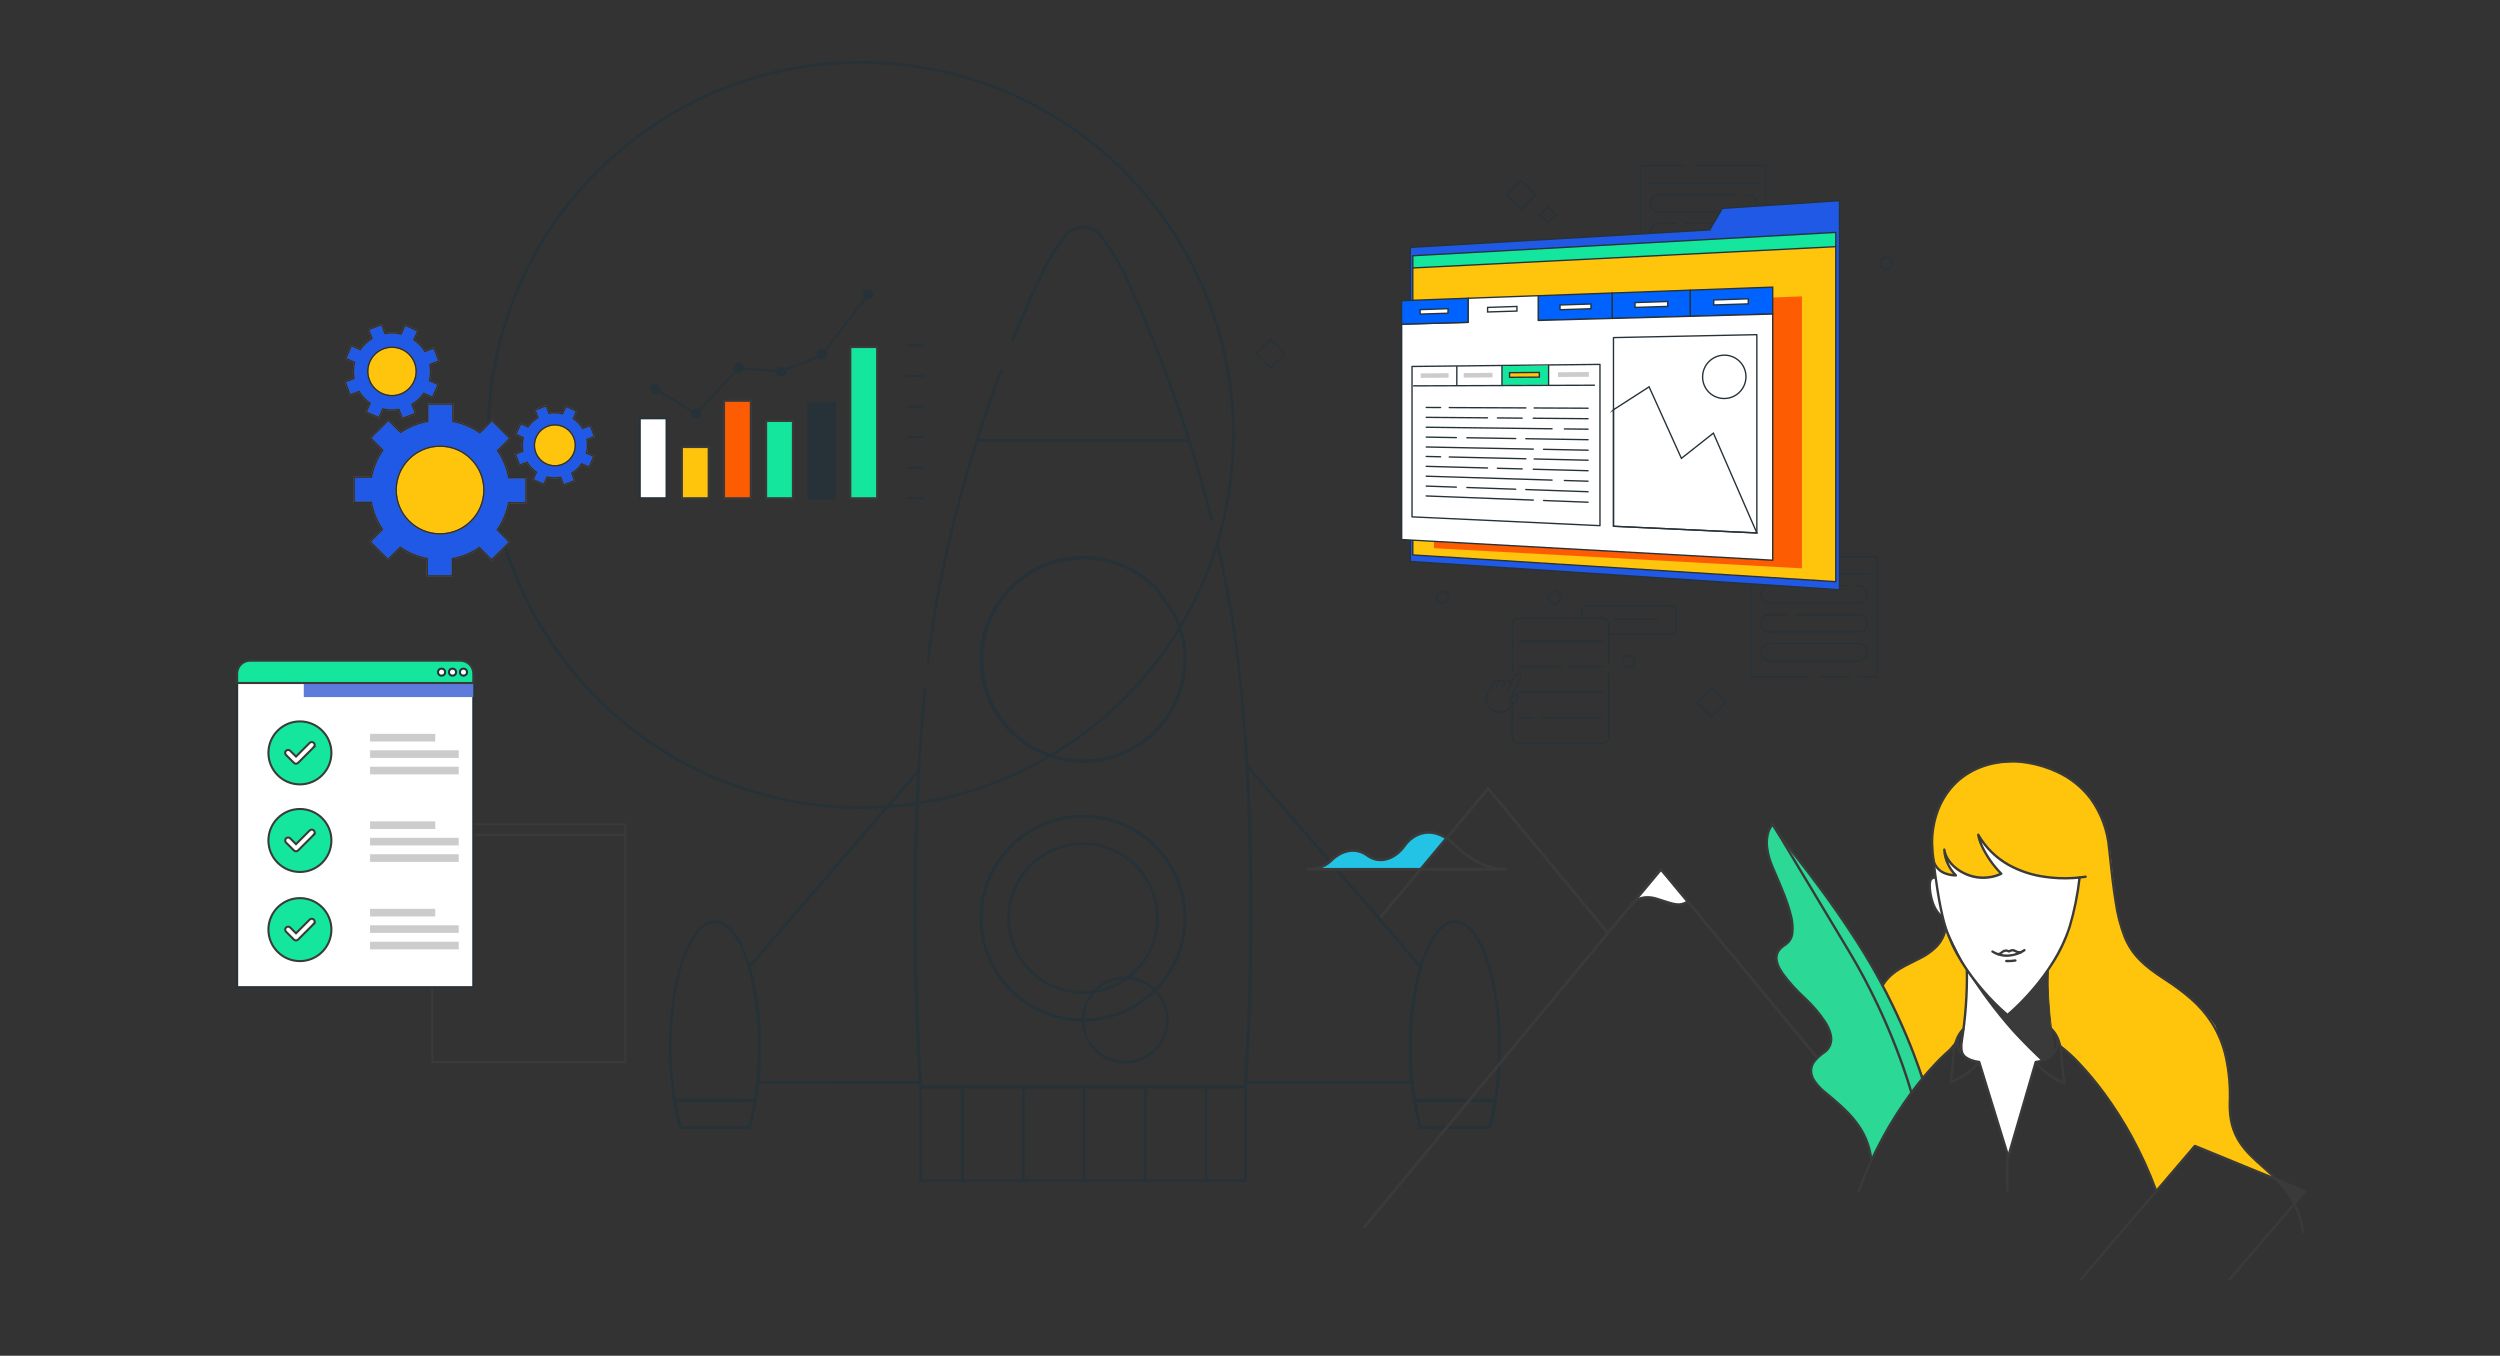 <?xml version="1.0" encoding="UTF-8"?>
<svg id="Calque_1" data-name="Calque 1" xmlns="http://www.w3.org/2000/svg" xmlns:xlink="http://www.w3.org/1999/xlink" viewBox="0 0 903.44 489.93">
  <rect x="0" y="0" width="903.44" height="489.93" fill="#333333" stroke="none"/>
  <defs>
    <style>
      .cls-1, .cls-2, .cls-3, .cls-4, .cls-5, .cls-6, .cls-7, .cls-8, .cls-9, .cls-10, .cls-11, .cls-12 {
        fill: none;
      }

      .cls-13, .cls-14, .cls-15, .cls-16, .cls-4, .cls-5, .cls-6, .cls-7, .cls-8, .cls-10, .cls-17 {
        stroke: #263238;
      }

      .cls-13, .cls-14, .cls-2, .cls-16, .cls-5, .cls-6, .cls-7, .cls-8, .cls-9, .cls-10, .cls-12 {
        stroke-linejoin: round;
      }

      .cls-13, .cls-14, .cls-2, .cls-16, .cls-5, .cls-6, .cls-7, .cls-8, .cls-10, .cls-11, .cls-12 {
        stroke-linecap: round;
      }

      .cls-13, .cls-14, .cls-18, .cls-19 {
        fill: #fff;
      }

      .cls-13, .cls-2, .cls-16, .cls-8, .cls-20, .cls-21, .cls-22 {
        stroke-width: .75px;
      }

      .cls-23, .cls-20, .cls-17 {
        fill: #15e69d;
      }

      .cls-14, .cls-15, .cls-24, .cls-18, .cls-3, .cls-4, .cls-6, .cls-25, .cls-26, .cls-17, .cls-27 {
        stroke-width: .5px;
      }

      .cls-15 {
        fill: #0062ff;
      }

      .cls-15, .cls-3, .cls-4, .cls-21, .cls-17, .cls-22 {
        stroke-miterlimit: 10;
      }

      .cls-2, .cls-9, .cls-20, .cls-21, .cls-11, .cls-22, .cls-12 {
        stroke: #3a3a3a;
      }

      .cls-16, .cls-28 {
        fill: #263238;
      }

      .cls-24, .cls-29, .cls-25, .cls-21 {
        fill: #ffc50d;
      }

      .cls-24, .cls-18, .cls-26 {
        stroke: #253238;
      }

      .cls-3 {
        stroke: #303031;
      }

      .cls-30 {
        fill: #5d7bdb;
      }

      .cls-31 {
        fill: #ccc;
      }

      .cls-32 {
        fill: #3a3a3a;
      }

      .cls-33 {
        fill: #2bd896;
      }

      .cls-5 {
        stroke-width: 1px;
      }

      .cls-34 {
        clip-path: url(#clippath-1);
      }

      .cls-7 {
        stroke-width: .5px;
      }

      .cls-25, .cls-27 {
        stroke: #707070;
      }

      .cls-35, .cls-22 {
        fill: #fe5c02;
      }

      .cls-26, .cls-27 {
        fill: #2059e5;
      }

      .cls-36 {
        fill: #22c3e5;
      }

      .cls-37 {
        clip-path: url(#clippath);
      }
    </style>
    <clipPath id="clippath">
      <rect class="cls-1" x="124.58" y="117.15" width="90.34" height="91.09"/>
    </clipPath>
    <clipPath id="clippath-1">
      <polygon class="cls-1" points="510.55 200.54 663.41 210.19 663.41 83.98 510.55 92.41 510.55 200.54"/>
    </clipPath>
  </defs>
  <g id="freepik--Rocket--inject-2">
    <path id="Tracé_114476" data-name="Tracé 114476" class="cls-10" d="M273.85,391.13c.43-4.18.65-8.39.64-12.59.12-9.84-1.15-19.64-3.75-29.13l61.26-71c-1.95,37.56-1.75,75.21.6,112.75l-58.74-.02Z"/>
    <path id="Tracé_114477" data-name="Tracé 114477" class="cls-10" d="M509.65,378.54c0,4.21.21,8.41.64,12.59h-60.14c2.39-38.12,2.55-76.35.49-114.49l62.73,72.76c-2.59,9.49-3.84,19.3-3.72,29.14Z"/>
    <path id="Tracé_114478" data-name="Tracé 114478" class="cls-10" d="M541.92,378.54c.02,6.39-.48,12.76-1.49,19.07h-29.27c-.35-2.08-.63-4.23-.85-6.48-.43-4.18-.65-8.39-.64-12.59-.12-9.84,1.15-19.65,3.75-29.14,2.96-9.93,7.41-16.32,12.38-16.32,8.89,0,16.11,20.39,16.11,45.47Z"/>
    <path id="Tracé_114479" data-name="Tracé 114479" class="cls-10" d="M540.43,397.61v.14c-.13.81-.28,1.6-.43,2.38-.5,2.61-1.1,5.05-1.74,7.33h-24.89c-.66-2.27-1.25-4.72-1.74-7.33-.15-.79-.3-1.58-.43-2.38v-.14h29.24Z"/>
    <path id="Tracé_114480" data-name="Tracé 114480" class="cls-10" d="M540.43,397.61v.14c-.13.81-.28,1.6-.43,2.38-.5,2.61-1.1,5.05-1.74,7.33h-24.89c-.66-2.27-1.25-4.72-1.74-7.33-.15-.79-.3-1.58-.43-2.38v-.14h29.24Z"/>
    <path id="Tracé_114481" data-name="Tracé 114481" class="cls-10" d="M334.3,248.53c-1.01,9.93-1.75,20.01-2.31,29.8-1.95,37.56-1.75,75.21.6,112.75.08,1.1.13,1.71.13,1.71h117.32s0-.59.13-1.71c2.39-38.12,2.55-76.35.49-114.49-.72-12.33-1.74-24.91-3.19-37.35-1.66-14-4.08-27.9-7.24-41.64M437.86,187.75c-2.55-10.13-5.32-19.72-8.13-28.59h-76.71c-7.27,22.94-14.35,50.77-17.73,80.07M391.36,368.57c.02-8.43,6.86-15.25,15.29-15.23,8.43.02,15.25,6.86,15.23,15.29s-6.86,15.25-15.29,15.23c-8.41-.02-15.22-6.83-15.23-15.23v-.06ZM391.36,275.13c-20.35,0-36.84-16.49-36.85-36.84,0-20.35,16.49-36.84,36.84-36.85,10.06,0,19.69,4.11,26.64,11.39l6.44,9.19c8.96,18.29,1.4,40.38-16.89,49.34-5.05,2.47-10.6,3.76-16.22,3.76h.04Z"/>
    <circle id="Ellipse_490" data-name="Ellipse 490" class="cls-5" cx="391.39" cy="331.82" r="36.83"/>
    <path id="Tracé_114482" data-name="Tracé 114482" class="cls-10" d="M428.2,238.34c-.01,20.33-16.5,36.8-36.83,36.79s-36.8-16.5-36.79-36.83,16.5-36.8,36.83-36.79c10.05,0,19.65,4.12,26.59,11.38l6.44,9.19c2.48,5.06,3.77,10.63,3.76,16.26Z"/>
    <path id="Tracé_114483" data-name="Tracé 114483" class="cls-10" d="M366.03,122.91c.9-2.21,1.75-4.3,2.57-6.27l.4-.95.76-1.82,1.24-2.87.55-1.25c.77-1.75,1.46-3.31,2.04-4.56.08-.19.17-.36.24-.54l.07-.15.38-.81c.38-.82.68-1.48.93-1.99l.18-.36.45-.94c2.37-5.35,5.38-10.4,8.96-15.03,2.78-3.63,7.98-4.32,11.61-1.54.58.44,1.1.96,1.54,1.54,3.58,4.63,6.58,9.68,8.95,15.03,0,0,.63,1.28,1.74,3.69.06.13.13.26.19.41.9,1.99,2.11,4.66,3.53,7.96.18.43.37.88.56,1.32.94,2.21,1.96,4.65,3.05,7.32.13.29.24.6.36.89.25.61.5,1.21.74,1.84.03.06.06.12.08.19.23.56.45,1.1.68,1.72l.39.98c1.55,3.95,3.19,8.28,4.87,12.94.29.77.56,1.57.85,2.36.53,1.5,1.1,3.02,1.6,4.58.18.5.35,1.01.52,1.51,1.23,3.55,2.45,7.26,3.66,11.1h-41.46"/>
    <path id="Tracé_114484" data-name="Tracé 114484" class="cls-10" d="M378.31,159.2h-25.29c.59-1.83,1.16-3.63,1.74-5.4.2-.62.41-1.22.61-1.83,1.3-3.92,2.61-7.73,3.89-11.25l1.22-3.38c.14-.38.29-.76.42-1.1.28-.74.56-1.47.83-2.21"/>
    <line id="Ligne_2954" data-name="Ligne 2954" class="cls-10" x1="388.26" y1="159.22" x2="378.31" y2="159.22"/>
    <path id="Tracé_114485" data-name="Tracé 114485" class="cls-10" d="M424.43,222.11l-6.44-9.19c-14.02-14.62-37.24-15.1-51.86-1.08-14.62,14.02-15.1,37.24-1.08,51.86s37.24,15.1,51.86,1.08c11.54-11.07,14.58-28.33,7.52-42.67ZM391.32,265.29c-59.71,44.33-144.04,31.87-188.37-27.84-44.33-59.71-31.87-144.04,27.84-188.37,59.71-44.33,144.04-31.87,188.37,27.84,44.32,59.69,31.88,144-27.79,188.34l-.04.03Z"/>
    <path id="Tracé_114486" data-name="Tracé 114486" class="cls-10" d="M391.37,294.96c-20.34,0-36.83,16.49-36.83,36.83s16.49,36.83,36.83,36.83c20.34,0,36.83-16.49,36.83-36.83h0c0-20.34-16.49-36.83-36.83-36.83ZM391.37,358.7c-14.86,0-26.9-12.04-26.9-26.9,0-14.86,12.04-26.9,26.9-26.9,14.86,0,26.9,12.04,26.9,26.9h0c0,14.86-12.04,26.9-26.9,26.9h0Z"/>
    <rect id="Rectangle_3032" data-name="Rectangle 3032" class="cls-10" x="332.71" y="392.85" width="117.44" height="33.76"/>
    <line id="Ligne_2955" data-name="Ligne 2955" class="cls-10" x1="347.83" y1="426.6" x2="347.83" y2="393.86"/>
    <line id="Ligne_2956" data-name="Ligne 2956" class="cls-10" x1="369.83" y1="426.6" x2="369.83" y2="393.86"/>
    <line id="Ligne_2957" data-name="Ligne 2957" class="cls-10" x1="391.83" y1="426.6" x2="391.83" y2="393.86"/>
    <line id="Ligne_2958" data-name="Ligne 2958" class="cls-10" x1="413.83" y1="426.6" x2="413.83" y2="393.86"/>
    <line id="Ligne_2959" data-name="Ligne 2959" class="cls-10" x1="435.83" y1="426.6" x2="435.83" y2="393.86"/>
    <path id="Tracé_114487" data-name="Tracé 114487" class="cls-10" d="M274.48,378.54c0,4.21-.21,8.41-.64,12.59-.21,2.21-.49,4.37-.85,6.48h-29.28c-1.01-6.31-1.51-12.69-1.49-19.07,0-25.11,7.22-45.46,16.14-45.46,4.98,0,9.43,6.36,12.37,16.34,2.61,9.49,3.87,19.29,3.75,29.13h0Z"/>
    <path id="Tracé_114488" data-name="Tracé 114488" class="cls-10" d="M272.99,397.62c-.07.45-.14.89-.22,1.32l-.1.55c-.21,1.1-.44,2.21-.68,3.31-.11.54-.24,1.1-.38,1.6l-.4,1.55c-.13.5-.28,1.02-.42,1.5h-24.89c-.22-.76-.43-1.51-.63-2.31-.1-.38-.2-.78-.3-1.19-.19-.81-.38-1.62-.55-2.46-.08-.42-.17-.85-.25-1.28-.17-.81-.31-1.64-.44-2.47v-.14l29.26.02Z"/>
    <path id="Tracé_114489" data-name="Tracé 114489" class="cls-10" d="M273,397.62c-.08.44-.14.88-.23,1.32l-.1.55c-.21,1.1-.44,2.21-.68,3.31-.11.54-.24,1.1-.38,1.6l-.4,1.55c-.13.5-.28,1.02-.42,1.5h-24.89c-.22-.76-.43-1.51-.63-2.31-.1-.38-.2-.78-.3-1.19-.19-.81-.38-1.62-.55-2.46-.08-.42-.17-.85-.25-1.28-.15-.81-.3-1.64-.44-2.47v-.14l29.27.02Z"/>
  </g>
  <g id="freepik--Improvement--inject-265">
    <rect class="cls-13" x="231.2" y="151.17" width="9.68" height="28.89"/>
    <rect class="cls-21" x="246.42" y="161.55" width="9.68" height="18.5"/>
    <rect class="cls-22" x="261.64" y="144.84" width="9.68" height="35.21"/>
    <rect class="cls-20" x="276.86" y="152.12" width="9.68" height="27.93"/>
    <rect class="cls-16" x="292.08" y="145.74" width="9.68" height="34.31"/>
    <rect class="cls-20" x="307.29" y="125.41" width="9.68" height="54.65"/>
    <line class="cls-8" x1="327.86" y1="124.83" x2="333.53" y2="124.83"/>
    <line class="cls-8" x1="327.86" y1="135.87" x2="333.53" y2="135.87"/>
    <line class="cls-8" x1="327.86" y1="146.93" x2="333.53" y2="146.93"/>
    <line class="cls-8" x1="327.86" y1="157.97" x2="333.53" y2="157.97"/>
    <line class="cls-8" x1="327.86" y1="169.02" x2="333.53" y2="169.02"/>
    <line class="cls-8" x1="327.86" y1="180.06" x2="333.53" y2="180.06"/>
    <polyline class="cls-8" points="236.74 140.51 251.58 149.48 267.01 132.96 282.25 134.24 297.02 128.38 313.73 106.39"/>
    <path class="cls-28" d="M238.61,140.51c0-1.04-.84-1.88-1.88-1.88s-1.88.84-1.88,1.88.84,1.88,1.88,1.88,1.88-.84,1.88-1.88Z"/>
    <path class="cls-28" d="M253.45,149.48c0-1.04-.84-1.88-1.88-1.88s-1.88.84-1.88,1.88.84,1.88,1.88,1.88,1.88-.84,1.88-1.88Z"/>
    <path class="cls-28" d="M268.88,132.96c0-1.04-.84-1.88-1.88-1.88s-1.88.84-1.88,1.88.84,1.88,1.88,1.88,1.88-.84,1.88-1.88Z"/>
    <path class="cls-28" d="M284.12,134.24c0-1.04-.84-1.88-1.88-1.88s-1.88.84-1.88,1.88.84,1.88,1.88,1.88,1.88-.84,1.88-1.88Z"/>
    <path class="cls-28" d="M298.89,128.09c0-1.04-.84-1.88-1.88-1.88s-1.88.84-1.88,1.88.84,1.88,1.88,1.88,1.88-.84,1.88-1.88Z"/>
    <path class="cls-28" d="M315.61,106.37c0-1.04-.84-1.88-1.88-1.88s-1.88.84-1.88,1.88.84,1.88,1.88,1.88,1.88-.84,1.88-1.88Z"/>
  </g>
  <g id="Groupe_136563" data-name="Groupe 136563">
    <g class="cls-37">
      <g id="Groupe_136562" data-name="Groupe 136562">
        <path id="Tracé_180923" data-name="Tracé 180923" class="cls-27" d="M190.06,181.69v-9.07h-6.24c-.63-3.52-2-6.86-4.02-9.8l4.43-4.43-6.41-6.41-4.41,4.41c-2.93-2.04-6.26-3.44-9.77-4.09v-6.27h-9.07v6.24c-3.52.63-6.86,2-9.8,4.02l-4.43-4.43-6.41,6.41,4.41,4.41c-2.04,2.93-3.44,6.26-4.09,9.77h-6.27v9.07h6.24c.63,3.51,2,6.85,4.02,9.8l-4.43,4.43,6.41,6.41,4.41-4.41c2.93,2.04,6.26,3.44,9.77,4.09v6.27h9.06v-6.24c3.52-.63,6.86-2,9.8-4.02l4.43,4.43,6.41-6.41-4.41-4.41c2.04-2.93,3.44-6.26,4.09-9.77h6.27Z"/>
        <path id="Tracé_180924" data-name="Tracé 180924" class="cls-3" d="M190.06,181.69v-9.07h-6.24c-.63-3.52-2-6.86-4.02-9.8l4.43-4.43-6.41-6.41-4.41,4.41c-2.93-2.04-6.26-3.44-9.77-4.09v-6.27h-9.07v6.24c-3.52.63-6.86,2-9.8,4.02l-4.43-4.43-6.41,6.41,4.41,4.41c-2.04,2.93-3.44,6.26-4.09,9.77h-6.27v9.07h6.24c.63,3.51,2,6.85,4.02,9.8l-4.43,4.43,6.41,6.41,4.41-4.41c2.93,2.04,6.26,3.44,9.77,4.09v6.27h9.06v-6.24c3.52-.63,6.86-2,9.8-4.02l4.43,4.43,6.41-6.41-4.41-4.41c2.04-2.93,3.44-6.26,4.09-9.77h6.27Z"/>
        <path id="Tracé_180925" data-name="Tracé 180925" class="cls-25" d="M143.16,177.08c0-8.76,7.1-15.86,15.86-15.86s15.86,7.1,15.86,15.86-7.1,15.86-15.86,15.86h0c-8.76,0-15.86-7.1-15.86-15.85h0"/>
        <circle id="Ellipse_217191" data-name="Ellipse 217191" class="cls-3" cx="159.02" cy="177.08" r="15.86"/>
        <path id="Tracé_180926" data-name="Tracé 180926" class="cls-27" d="M158.58,130.45l-1.8-4.67-3.22,1.24c-1.02-1.69-2.39-3.14-4.02-4.26l1.41-3.17-4.58-2.03-1.4,3.15c-1.92-.47-3.91-.53-5.85-.17l-1.24-3.23-4.68,1.8,1.24,3.22c-1.69,1.02-3.14,2.39-4.26,4.02l-3.17-1.4-2.03,4.58,3.15,1.4c-.47,1.92-.53,3.91-.17,5.85l-3.24,1.24,1.8,4.68,3.22-1.24c1.02,1.69,2.39,3.14,4.02,4.26l-1.41,3.16,4.58,2.04,1.4-3.15c1.92.47,3.91.53,5.85.17l1.24,3.23,4.68-1.8-1.24-3.22c1.69-1.02,3.14-2.39,4.26-4.02l3.16,1.41,2.04-4.58-3.15-1.4c.47-1.92.53-3.91.17-5.85l3.23-1.25Z"/>
        <path id="Tracé_180927" data-name="Tracé 180927" class="cls-3" d="M158.58,130.45l-1.8-4.67-3.22,1.24c-1.02-1.69-2.39-3.14-4.02-4.26l1.41-3.17-4.58-2.03-1.4,3.15c-1.92-.47-3.91-.53-5.85-.17l-1.24-3.23-4.68,1.8,1.24,3.22c-1.69,1.02-3.14,2.39-4.26,4.02l-3.17-1.4-2.03,4.58,3.15,1.4c-.47,1.92-.53,3.91-.17,5.85l-3.24,1.24,1.8,4.68,3.22-1.24c1.02,1.69,2.39,3.14,4.02,4.26l-1.41,3.16,4.58,2.04,1.4-3.15c1.92.47,3.91.53,5.85.17l1.24,3.23,4.68-1.8-1.24-3.22c1.69-1.02,3.14-2.39,4.26-4.02l3.16,1.41,2.04-4.58-3.15-1.4c.47-1.92.53-3.91.17-5.85l3.23-1.25Z"/>
        <path id="Tracé_180928" data-name="Tracé 180928" class="cls-25" d="M133.48,137.37c-1.74-4.52.52-9.59,5.03-11.32,4.52-1.74,9.59.52,11.32,5.03s-.52,9.59-5.03,11.32c0,0,0,0,0,0-4.52,1.74-9.59-.52-11.32-5.04"/>
        <path id="Tracé_180929" data-name="Tracé 180929" class="cls-3" d="M133.48,137.37c-1.74-4.52.52-9.59,5.03-11.32,4.52-1.74,9.59.52,11.32,5.03s-.52,9.59-5.03,11.32c0,0,0,0,0,0-4.52,1.74-9.59-.52-11.32-5.04Z"/>
        <path id="Tracé_180930" data-name="Tracé 180930" class="cls-27" d="M214.8,157.75l-1.52-3.95-2.72,1.04c-.86-1.43-2.02-2.65-3.39-3.59l1.19-2.67-3.86-1.72-1.18,2.66c-1.62-.4-3.3-.45-4.94-.14l-1.05-2.73-3.95,1.52,1.04,2.72c-1.43.86-2.65,2.02-3.59,3.39l-2.67-1.19-1.72,3.86,2.66,1.18c-.4,1.62-.45,3.3-.14,4.94l-2.73,1.05,1.52,3.95,2.72-1.04c.86,1.43,2.02,2.65,3.39,3.59l-1.19,2.67,3.86,1.72,1.18-2.66c1.62.4,3.3.45,4.94.14l1.05,2.73,3.95-1.52-1.04-2.72c1.43-.86,2.65-2.02,3.59-3.39l2.67,1.19,1.72-3.86-2.66-1.18c.4-1.62.45-3.3.14-4.94l2.73-1.05Z"/>
        <path id="Tracé_180931" data-name="Tracé 180931" class="cls-3" d="M214.8,157.75l-1.52-3.95-2.72,1.04c-.86-1.43-2.02-2.65-3.39-3.59l1.19-2.67-3.86-1.72-1.18,2.66c-1.62-.4-3.3-.45-4.94-.14l-1.05-2.73-3.95,1.52,1.04,2.72c-1.43.86-2.65,2.02-3.59,3.39l-2.67-1.19-1.72,3.86,2.66,1.18c-.4,1.62-.45,3.3-.14,4.94l-2.73,1.05,1.52,3.95,2.72-1.04c.86,1.43,2.02,2.65,3.39,3.59l-1.19,2.67,3.86,1.72,1.18-2.66c1.62.4,3.3.45,4.94.14l1.05,2.73,3.95-1.52-1.04-2.72c1.43-.86,2.65-2.02,3.59-3.39l2.67,1.19,1.72-3.86-2.66-1.18c.4-1.62.45-3.3.14-4.94l2.73-1.05Z"/>
        <path id="Tracé_180932" data-name="Tracé 180932" class="cls-25" d="M193.61,163.59c-1.47-3.81.44-8.09,4.25-9.56,3.81-1.47,8.09.44,9.56,4.25,1.47,3.81-.44,8.09-4.25,9.56h0c-3.81,1.47-8.09-.44-9.56-4.25"/>
        <path id="Tracé_180933" data-name="Tracé 180933" class="cls-3" d="M193.61,163.59c-1.47-3.81.44-8.09,4.25-9.56,3.81-1.47,8.09.44,9.56,4.25,1.47,3.81-.44,8.09-4.25,9.56h0c-3.81,1.47-8.09-.44-9.56-4.25Z"/>
      </g>
    </g>
  </g>
  <g>
    <path id="Tracé_133423" data-name="Tracé 133423" class="cls-2" d="M156.22,381.04v-83.18h69.74v85.92h-69.74v-2.74Z"/>
    <line id="Ligne_1113" data-name="Ligne 1113" class="cls-2" x1="156.22" y1="301.65" x2="226.33" y2="301.65"/>
    <g id="freepik--Window--inject-95">
      <path class="cls-13" d="M90.36,238.75h76.01c2.58,0,4.67,2.09,4.67,4.67v113.31h-85.34v-113.31c0-2.58,2.09-4.67,4.67-4.67h0,0Z"/>
      <path class="cls-30" d="M166.38,238.75h-56.6v13.16h61.26v-8.5c0-2.57-2.09-4.65-4.66-4.66Z"/>
      <path class="cls-20" d="M166.38,238.75h-76.01c-2.58,0-4.67,2.09-4.67,4.67v3.4h85.34v-3.4c0-2.57-2.08-4.66-4.66-4.67Z"/>
      <circle class="cls-13" cx="159.57" cy="242.9" r="1.27"/>
      <circle class="cls-13" cx="163.53" cy="242.9" r="1.27"/>
      <circle class="cls-13" cx="167.49" cy="242.9" r="1.27"/>
      <rect class="cls-31" x="133.73" y="265.2" width="23.55" height="2.76"/>
      <rect class="cls-31" x="133.73" y="271.14" width="32.04" height="2.76"/>
      <rect class="cls-31" x="133.73" y="277.08" width="32.04" height="2.76"/>
      <rect class="cls-31" x="133.73" y="296.82" width="23.55" height="2.76"/>
      <rect class="cls-31" x="133.73" y="302.76" width="32.04" height="2.76"/>
      <rect class="cls-31" x="133.73" y="308.7" width="32.04" height="2.76"/>
      <rect class="cls-31" x="133.73" y="328.43" width="23.55" height="2.76"/>
      <rect class="cls-31" x="133.73" y="334.37" width="32.04" height="2.76"/>
      <rect class="cls-31" x="133.73" y="340.32" width="32.04" height="2.76"/>
    </g>
    <path id="Icon_fa-solid-circle-check" data-name="Icon fa-solid-circle-check" class="cls-20" d="M108.38,283.46c6.29,0,11.38-5.1,11.38-11.38s-5.1-11.38-11.38-11.38-11.38,5.1-11.38,11.38,5.1,11.38,11.38,11.38ZM113.41,269.99l-5.69,5.69c-.41.42-1.09.42-1.5,0,0,0,0,0,0,0l-2.85-2.85c-.42-.42-.42-1.09,0-1.51.42-.42,1.09-.42,1.51,0h0l2.09,2.09,4.93-4.94c.42-.42,1.09-.42,1.51,0,.42.42.42,1.09,0,1.51h.01Z"/>
    <path id="Icon_fa-solid-circle-check-2" data-name="Icon fa-solid-circle-check" class="cls-20" d="M108.38,315.11c6.29,0,11.38-5.1,11.38-11.38s-5.1-11.38-11.38-11.38-11.38,5.1-11.38,11.38,5.1,11.38,11.38,11.38ZM113.41,301.64l-5.69,5.69c-.41.42-1.09.42-1.5,0,0,0,0,0,0,0l-2.85-2.85c-.42-.42-.42-1.09,0-1.51.42-.42,1.09-.42,1.51,0h0l2.09,2.09,4.93-4.94c.42-.42,1.09-.42,1.51,0,.42.42.42,1.09,0,1.51h.01Z"/>
    <path id="Icon_fa-solid-circle-check-3" data-name="Icon fa-solid-circle-check" class="cls-20" d="M108.38,347.32c6.29,0,11.38-5.1,11.38-11.38s-5.1-11.38-11.38-11.38-11.38,5.1-11.38,11.38,5.1,11.38,11.38,11.38ZM113.41,333.85l-5.69,5.69c-.41.42-1.09.42-1.5,0,0,0,0,0,0,0l-2.85-2.85c-.42-.42-.42-1.09,0-1.51.42-.42,1.09-.42,1.51,0h0l2.09,2.09,4.93-4.94c.42-.42,1.09-.42,1.51,0,.42.42.42,1.09,0,1.51h.01Z"/>
  </g>
  <g id="Information_tab-bro" data-name="Information tab-bro">
    <g id="freepik--Graphics--inject-345">
      <path id="Tracé_111733" data-name="Tracé 111733" class="cls-4" d="M667.94,211.67h-28.38c-1.74,0-3.15,1.41-3.16,3.15h0c0,1.74,1.41,3.16,3.15,3.16h32.06c1.74,0,3.15-1.41,3.15-3.15h0c0-1.74-1.41-3.15-3.15-3.15h-.79"/>
      <path id="Tracé_111734" data-name="Tracé 111734" class="cls-4" d="M645.86,222.1h-6.31c-1.74,0-3.15,1.41-3.15,3.15h0c0,1.74,1.41,3.15,3.15,3.15h32.06c1.74,0,3.15-1.41,3.15-3.15h0c0-1.74-1.41-3.15-3.15-3.15h-22.87"/>
      <path id="Tracé_111735" data-name="Tracé 111735" class="cls-4" d="M639.55,238.85h32.06c1.74,0,3.15-1.41,3.15-3.15h0c0-1.74-1.41-3.15-3.15-3.15h-32.06c-1.74,0-3.15,1.41-3.15,3.15h0c0,1.74,1.41,3.15,3.15,3.15Z"/>
      <path id="Tracé_111736" data-name="Tracé 111736" class="cls-4" d="M648.75,201.15h-16.03v43.37h21.29"/>
      <path id="Tracé_111737" data-name="Tracé 111737" class="cls-4" d="M671.35,244.52h6.84v-43.37h-25.76"/>
      <line id="Ligne_1937" data-name="Ligne 1937" class="cls-4" x1="657.69" y1="244.52" x2="668.73" y2="244.52"/>
      <line id="Ligne_1938" data-name="Ligne 1938" class="cls-4" x1="675.82" y1="207.46" x2="635.35" y2="207.46"/>
      <path id="Tracé_111738" data-name="Tracé 111738" class="cls-4" d="M627.99,70.35h-28.38c-1.74,0-3.15,1.41-3.16,3.15h0c0,1.74,1.41,3.16,3.15,3.16h32.06c1.74,0,3.15-1.41,3.15-3.15h0c0-1.74-1.41-3.15-3.15-3.15h-.79"/>
      <path id="Tracé_111739" data-name="Tracé 111739" class="cls-4" d="M605.91,80.78h-6.31c-1.74,0-3.15,1.41-3.15,3.15h0c0,1.74,1.41,3.15,3.15,3.15h32.06c1.74,0,3.15-1.41,3.15-3.15h0c0-1.74-1.41-3.15-3.15-3.15h-22.87"/>
      <path id="Rectangle_2536" data-name="Rectangle 2536" class="cls-4" d="M599.6,91.22h32.06c1.74,0,3.15,1.41,3.15,3.15h0c0,1.74-1.41,3.15-3.15,3.15h-32.06c-1.74,0-3.15-1.41-3.15-3.15h0c0-1.74,1.41-3.15,3.15-3.15Z"/>
      <path id="Tracé_111740" data-name="Tracé 111740" class="cls-4" d="M608.8,59.83h-16.03v43.37h21.29"/>
      <path id="Tracé_111741" data-name="Tracé 111741" class="cls-4" d="M631.4,103.2h6.84v-43.37h-25.76"/>
      <line id="Ligne_1939" data-name="Ligne 1939" class="cls-4" x1="617.74" y1="103.2" x2="628.78" y2="103.2"/>
      <line id="Ligne_1940" data-name="Ligne 1940" class="cls-4" x1="635.87" y1="66.14" x2="595.4" y2="66.14"/>
      <path id="Tracé_111745" data-name="Tracé 111745" class="cls-4" d="M581.15,229.11h22.84c.96,0,1.75-.78,1.75-1.75v-6.64c0-.97-.78-1.75-1.75-1.75h-30.6c-.97,0-1.75.78-1.75,1.75h0v2.6"/>
      <path id="Tracé_111746" data-name="Tracé 111746" class="cls-4" d="M581.37,239.91v-14.19c0-1.26-1.02-2.28-2.28-2.28h-30.31c-1.26,0-2.28,1.02-2.28,2.28h0v17"/>
      <path id="Tracé_111747" data-name="Tracé 111747" class="cls-4" d="M546.51,253.45v13.4c0,.95,1.02,1.72,2.28,1.72h30.31c1.26,0,2.28-.77,2.28-1.72v-23.54"/>
      <line id="Ligne_1949" data-name="Ligne 1949" class="cls-4" x1="579.22" y1="231.73" x2="548.67" y2="231.73"/>
      <line id="Ligne_1950" data-name="Ligne 1950" class="cls-4" x1="564.63" y1="240.94" x2="548.67" y2="240.94"/>
      <line id="Ligne_1951" data-name="Ligne 1951" class="cls-4" x1="579.22" y1="240.94" x2="567.11" y2="240.94"/>
      <line id="Ligne_1952" data-name="Ligne 1952" class="cls-4" x1="579.22" y1="250.16" x2="548.67" y2="250.16"/>
      <line id="Ligne_1953" data-name="Ligne 1953" class="cls-4" x1="554.15" y1="259.37" x2="548.67" y2="259.37"/>
      <line id="Ligne_1954" data-name="Ligne 1954" class="cls-4" x1="579.22" y1="259.37" x2="556.9" y2="259.37"/>
      <line id="Ligne_1956" data-name="Ligne 1956" class="cls-4" x1="599.58" y1="223.82" x2="582.93" y2="223.82"/>
      <path id="Tracé_111748" data-name="Tracé 111748" class="cls-28" d="M541.96,257.63c1.31,0,2.57-.51,3.51-1.42l3.25-3.23c.45-.47.43-1.22-.05-1.66-.44-.42-1.13-.43-1.59-.03l-.64.6,3.27-6.73c.16-.34.17-.73.04-1.09-.27-.72-1.08-1.08-1.8-.81-.33.13-.61.38-.76.7l-1.22,2.4c-.22-.28-.53-.46-.87-.53-.46-.04-.92.09-1.29.37-.23-.29-.55-.48-.91-.53-.38-.04-.77.05-1.09.26-.15-.39-.54-.62-.96-.58-.45.04-.84.3-1.05.69l-2.31,4.25c-1.26,2.48-.27,5.52,2.21,6.79.71.36,1.49.55,2.28.55l-.03-.02ZM547.9,251.49h.09c.36.04.61.37.57.73-.02.14-.08.28-.19.38l-3.25,3.22c-1.79,1.74-4.64,1.71-6.39-.08-1.35-1.39-1.67-3.49-.79-5.21l2.3-4.24c.13-.24.36-.4.63-.42.22,0,.45.04.53.53l.08.48.36-.33c.27-.24.63-.37,1-.36.3.06.56.25.71.53l.17.27.24-.22c.3-.27.68-.42,1.09-.42.34.08.62.32.76.63l.25.43,1.64-3.24c.21-.43.74-.61,1.17-.39.42.21.6.71.41,1.13l-4.45,9.23,2.63-2.48c.12-.11.28-.17.45-.16h0Z"/>
      <path id="Tracé_111749" data-name="Tracé 111749" class="cls-28" d="M544.81,249.97c.11,0,.2-.07.24-.16l1.21-2.84c.05-.13,0-.29-.14-.35-.13-.06-.28,0-.34.14,0,0,0,0,0,0l-1.21,2.84c-.06.13,0,.28.13.34,0,0,0,0,0,0,.03.01.07.02.1.02h0Z"/>
      <path id="Tracé_111750" data-name="Tracé 111750" class="cls-28" d="M542.7,249.34c.1,0,.2-.06.24-.16l1.05-2.5c.06-.13,0-.28-.13-.34,0,0,0,0,0,0-.13-.05-.29.01-.35.14l-1.05,2.5c-.06.13,0,.28.14.34,0,0,0,0,0,0,.03.01.07.02.1.02Z"/>
      <path id="Tracé_111751" data-name="Tracé 111751" class="cls-28" d="M540.64,248.79c.1,0,.2-.06.24-.15l1.01-2.18c.06-.13,0-.28-.12-.35,0,0,0,0,0,0-.13-.06-.28-.01-.35.12,0,0,0,0,0,0l-1.01,2.18c-.06.13,0,.28.12.35.04.02.08.03.12.03h0Z"/>
      <rect id="Rectangle_2537" data-name="Rectangle 2537" class="cls-7" x="545.99" y="66.78" width="7.36" height="7.36" transform="translate(111.18 409.31) rotate(-45)"/>
      <rect id="Rectangle_2538" data-name="Rectangle 2538" class="cls-7" x="455.52" y="124.07" width="7.36" height="7.36" transform="translate(44.17 362.12) rotate(-45)"/>
      <rect id="Rectangle_2539" data-name="Rectangle 2539" class="cls-7" x="614.79" y="250.23" width="7.36" height="7.36" transform="translate(1.61 511.69) rotate(-45)"/>
      <rect id="Rectangle_2540" data-name="Rectangle 2540" class="cls-7" x="557.33" y="75.62" width="4.02" height="4.02" transform="translate(108.94 418.25) rotate(-45)"/>
      <rect id="Rectangle_2541" data-name="Rectangle 2541" class="cls-7" x="559.96" y="213.87" width="4.02" height="4.02" transform="translate(11.95 460.6) rotate(-45)"/>
      <circle id="Ellipse_385" data-name="Ellipse 385" class="cls-6" cx="588.56" cy="239" r="2.1"/>
      <circle id="Ellipse_386" data-name="Ellipse 386" class="cls-6" cx="521.28" cy="215.87" r="2.1"/>
      <circle id="Ellipse_388" data-name="Ellipse 388" class="cls-6" cx="681.6" cy="95.16" r="2.1"/>
    </g>
    <g id="freepik--Screens--inject-345">
      <path id="Tracé_111752" data-name="Tracé 111752" class="cls-26" d="M617.82,83.07l4.6-7.77,42.33-2.79v140.6l-155.08-10.21v-113.5l108.15-6.33Z"/>
      <path id="Tracé_111753" data-name="Tracé 111753" class="cls-29" d="M510.55,200.54l152.86,9.66v-126.21l-152.86,8.43v108.13Z"/>
      <g class="cls-34">
        <g id="Groupe_889" data-name="Groupe 889">
          <path id="Tracé_111756" data-name="Tracé 111756" class="cls-17" d="M510.38,96.84l153.74-7.74v-6.87l-153.74,8.73v5.88Z"/>
        </g>
      </g>
      <path id="Tracé_111758" data-name="Tracé 111758" class="cls-6" d="M510.55,200.54l152.86,9.66v-126.21l-152.86,8.43v108.13Z"/>
      <path id="Tracé_111759" data-name="Tracé 111759" class="cls-35" d="M518.13,112.13l23.85-.9h.03l25.11-.95h.03s26.47-1,26.47-1h.03s27.94-1.06,27.94-1.06h.03l29.56-1.12v9.67h0v88.62l-132.99-7.29v-77.5h-.06v-8.45Z"/>
      <path id="Tracé_111760" data-name="Tracé 111760" class="cls-15" d="M610.82,114.29l29.79-.82v-9.71l-29.79,1.09v9.44Z"/>
      <path id="Tracé_111761" data-name="Tracé 111761" class="cls-18" d="M619.3,110.2l12.48-.39v-1.82l-12.48.41v1.8Z"/>
      <path id="Tracé_111762" data-name="Tracé 111762" class="cls-15" d="M582.61,115.07l28.18-.77v-9.44l-28.18,1.03v9.19Z"/>
      <path id="Tracé_111763" data-name="Tracé 111763" class="cls-15" d="M555.9,115.8l26.69-.73v-9.18l-26.69.97v8.94Z"/>
      <path id="Tracé_111764" data-name="Tracé 111764" class="cls-14" d="M530.55,116.49v-8.71l25.32-.92v8.94l84.74-2.32v88.97l-134.08-7.47v-77.83l24.02-.66Z"/>
      <path id="Tracé_111765" data-name="Tracé 111765" class="cls-15" d="M506.48,117.15l24.04-.66v-8.71l-24.04.88v8.49Z"/>
      <path id="Tracé_111766" data-name="Tracé 111766" class="cls-14" d="M510.27,186.78l67.92,3.18v-58.28l-67.92.75v54.34Z"/>
      <path id="Tracé_111767" data-name="Tracé 111767" class="cls-23" d="M542.77,132.3l16.87-.18v6.96l-16.87.06v-6.84Z"/>
      <line id="Ligne_1957" data-name="Ligne 1957" class="cls-6" x1="520.59" y1="147.27" x2="515.41" y2="147.24"/>
      <line id="Ligne_1958" data-name="Ligne 1958" class="cls-6" x1="551.4" y1="147.41" x2="523.74" y2="147.29"/>
      <line id="Ligne_1959" data-name="Ligne 1959" class="cls-6" x1="573.88" y1="147.52" x2="554.42" y2="147.43"/>
      <line id="Ligne_1960" data-name="Ligne 1960" class="cls-6" x1="537.54" y1="151" x2="515.41" y2="150.82"/>
      <line id="Ligne_1961" data-name="Ligne 1961" class="cls-6" x1="550.07" y1="151.11" x2="541.13" y2="151.03"/>
      <line id="Ligne_1962" data-name="Ligne 1962" class="cls-6" x1="573.88" y1="151.31" x2="554.09" y2="151.14"/>
      <line id="Ligne_1963" data-name="Ligne 1963" class="cls-6" x1="560.87" y1="154.95" x2="515.41" y2="154.39"/>
      <line id="Ligne_1964" data-name="Ligne 1964" class="cls-6" x1="573.88" y1="155.1" x2="565.33" y2="155"/>
      <line id="Ligne_1965" data-name="Ligne 1965" class="cls-6" x1="526.28" y1="158.14" x2="515.41" y2="157.96"/>
      <line id="Ligne_1966" data-name="Ligne 1966" class="cls-6" x1="547.73" y1="158.48" x2="530.11" y2="158.19"/>
      <line id="Ligne_1967" data-name="Ligne 1967" class="cls-6" x1="573.88" y1="158.9" x2="551.4" y2="158.54"/>
      <line id="Ligne_1968" data-name="Ligne 1968" class="cls-6" x1="554.09" y1="162.3" x2="515.41" y2="161.53"/>
      <line id="Ligne_1969" data-name="Ligne 1969" class="cls-6" x1="573.88" y1="162.69" x2="557.81" y2="162.37"/>
      <line id="Ligne_1970" data-name="Ligne 1970" class="cls-6" x1="520.59" y1="165.07" x2="515.41" y2="164.95"/>
      <line id="Ligne_1971" data-name="Ligne 1971" class="cls-6" x1="551.4" y1="165.79" x2="523.74" y2="165.14"/>
      <line id="Ligne_1972" data-name="Ligne 1972" class="cls-6" x1="573.88" y1="166.31" x2="554.42" y2="165.86"/>
      <line id="Ligne_1973" data-name="Ligne 1973" class="cls-6" x1="537.54" y1="169.12" x2="515.41" y2="168.52"/>
      <line id="Ligne_1974" data-name="Ligne 1974" class="cls-6" x1="550.07" y1="169.46" x2="541.13" y2="169.22"/>
      <line id="Ligne_1975" data-name="Ligne 1975" class="cls-6" x1="573.88" y1="170.11" x2="554.09" y2="169.57"/>
      <line id="Ligne_1976" data-name="Ligne 1976" class="cls-6" x1="560.87" y1="173.5" x2="515.41" y2="172.09"/>
      <line id="Ligne_1977" data-name="Ligne 1977" class="cls-6" x1="573.88" y1="173.9" x2="565.33" y2="173.64"/>
      <line id="Ligne_1978" data-name="Ligne 1978" class="cls-6" x1="526.28" y1="176.04" x2="515.41" y2="175.66"/>
      <line id="Ligne_1979" data-name="Ligne 1979" class="cls-6" x1="547.73" y1="176.79" x2="530.11" y2="176.17"/>
      <line id="Ligne_1980" data-name="Ligne 1980" class="cls-6" x1="573.88" y1="177.7" x2="551.4" y2="176.91"/>
      <line id="Ligne_1981" data-name="Ligne 1981" class="cls-6" x1="554.09" y1="180.72" x2="515.41" y2="179.23"/>
      <line id="Ligne_1982" data-name="Ligne 1982" class="cls-6" x1="573.88" y1="181.49" x2="557.81" y2="180.87"/>
      <line id="Ligne_1983" data-name="Ligne 1983" class="cls-6" x1="576.18" y1="139.21" x2="510.85" y2="139.44"/>
      <line id="Ligne_1984" data-name="Ligne 1984" class="cls-6" x1="559.63" y1="132.12" x2="559.63" y2="139.08"/>
      <line id="Ligne_1985" data-name="Ligne 1985" class="cls-6" x1="542.77" y1="132.3" x2="542.77" y2="139.14"/>
      <line id="Ligne_1986" data-name="Ligne 1986" class="cls-6" x1="526.46" y1="132.47" x2="526.46" y2="139.2"/>
      <path id="Tracé_111768" data-name="Tracé 111768" class="cls-24" d="M545.51,136.35l10.78-.07v-1.69l-10.78.09v1.67Z"/>
      <path id="Tracé_111769" data-name="Tracé 111769" class="cls-31" d="M563.01,136.23l11.16-.07v-1.72l-11.16.09v1.7Z"/>
      <path id="Tracé_111770" data-name="Tracé 111770" class="cls-31" d="M528.95,136.46l10.41-.07v-1.66l-10.41.09v1.64Z"/>
      <path id="Tracé_111771" data-name="Tracé 111771" class="cls-31" d="M513.42,136.56l10.07-.07v-1.63l-10.07.09v1.62Z"/>
      <path id="Tracé_111772" data-name="Tracé 111772" class="cls-14" d="M583.07,190.18l51.81,2.42v-71.66l-51.81,1.06v68.18Z"/>
      <path id="Tracé_111773" data-name="Tracé 111773" class="cls-4" d="M583.07,148.08l12.87-8.29,11.68,25.85,11.56-9.12,15.71,36.08-51.81-2.42v-42.11Z"/>
      <path id="Tracé_111774" data-name="Tracé 111774" class="cls-4" d="M615.28,136.23c0-4.32,3.47-7.83,7.79-7.88,4.3-.06,7.83,3.38,7.88,7.67,0,.04,0,.08,0,.11,0,4.35-3.53,7.88-7.88,7.88s-7.79-3.49-7.79-7.79h0Z"/>
      <path id="Tracé_111775" data-name="Tracé 111775" class="cls-18" d="M590.86,111.09l11.81-.37v-1.77l-11.81.39v1.75Z"/>
      <path id="Tracé_111776" data-name="Tracé 111776" class="cls-18" d="M563.75,111.92l11.19-.35v-1.72l-11.19.37v1.7Z"/>
      <path id="Tracé_111777" data-name="Tracé 111777" class="cls-18" d="M537.58,112.74l10.6-.33v-1.67l-10.6.35v1.65Z"/>
      <path id="Tracé_111778" data-name="Tracé 111778" class="cls-18" d="M513.2,113.5l10.07-.31v-1.63l-10.07.33v1.61Z"/>
    </g>
  </g>
  <g>
    <path id="Tracé_135020" data-name="Tracé 135020" class="cls-36" d="M522.76,302.93l-9.38,11.23-39.45-.05s3.14-.46,5.4-1.8,3.02-3.32,6.52-4.44,5.93-.02,5.93-.02c.99.66,2.03,1.25,3.11,1.76,1.61.73,4.22,1.76,7.83.21,2.16-.93,3.95-2.54,5.1-4.58,1.26-1.83,3.09-3.19,5.2-3.87,3.41-1.03,5.07-.48,6-.17,1.31.44,2.56,1.03,3.74,1.75"/>
    <path id="Tracé_135021" data-name="Tracé 135021" class="cls-19" d="M590.01,326.39c1.14-1.09,2.6-1.79,4.16-1.99,1.91-.16,3.83.12,5.61.81,1.01.33,4.63,1.6,6.53,1.72s3.66-1.08,3.66-1.08l-9.81-11.61-10.15,12.14Z"/>
    <path id="Tracé_135111" data-name="Tracé 135111" class="cls-12" d="M499.13,331.2l38.65-46.25,43.26,52.17"/>
    <path id="Tracé_183942" data-name="Tracé 183942" class="cls-11" d="M619.7,337.55l56.7,68.51"/>
    <path id="Tracé_135112" data-name="Tracé 135112" class="cls-12" d="M581.05,337.12l19.19-22.97,19.46,23.41"/>
    <path id="Tracé_183941" data-name="Tracé 183941" class="cls-11" d="M493.02,443.42l88.1-106.32"/>
    <path id="Tracé_135137" data-name="Tracé 135137" class="cls-9" d="M544.05,314.15h-71.4s4.85.27,8.4-3.21,8.57-5.12,13.11-1.83,9.99,1.23,13.39-3.51,10.4-7.73,18.03-.41c7.62,7.31,13.76,8.96,18.48,8.96Z"/>
    <path id="Tracé_135138" data-name="Tracé 135138" class="cls-12" d="M589.59,326.9s2.84-4.06,9.27-1.98c6.51,2.1,8.04,2.8,11.1.94"/>
  </g>
  <g id="Groupe_136560" data-name="Groupe 136560">
    <path id="Tracé_159089" data-name="Tracé 159089" class="cls-19" d="M697.36,318.5v2.67l.75,4.31c.35,2.25,1.65,4.25,3.58,5.46.95,3.29,4.66,11.32,9.34,19.75-.79,12.23-2.34,28.91-2.34,28.91,1.28,2.41,3.74,3.97,6.47,4.1.62,1.72,9.05,29.93,10.64,33.72,1.86-5.89,9.18-32.47,10.1-33.3.62-.56,2.85-1.7,3.69-2.45.33-11.67-1.34-28.64-.46-29.74,2.5-3.52,4.74-7.21,6.69-11.06l5.7-6.51v-17.22h-11.72l-14.8-4.91-9.97-10.54-16.17,10.55.45,4.83-1.95,1.43Z"/>
    <path id="Ligne_1257" data-name="Ligne 1257" class="cls-32" d="M779.02,366.71c.1,0,.17-.08.17-.17h0v-1.72c0-.1-.08-.17-.17-.17h0c-.1,0-.17.08-.17.17,0,0,0,0,0,0v1.72c0,.1.08.17.17.17h0Z"/>
    <path id="Tracé_133892" data-name="Tracé 133892" class="cls-29" d="M822.56,426.14l-11.03-4.53-15.95-6.55c-.55-.29-1.12-.54-1.71-.76-.49-.23-1.07-.05-1.34.43-1,1.18-1.99,2.35-2.99,3.53l-5.98,7.07c-1.47,1.74-2.95,3.48-4.42,5.23-2.85-8.08-6.41-15.89-10.64-23.34-.64-1.23-1.42-2.39-2.31-3.45-.84-1.09-1.6-2.24-2.26-3.45-1.57-2.42-3.25-4.76-5.04-7.02-.27-.34-.54-.67-.81-1.01-.82-.86-1.59-1.77-2.3-2.73-.58-.93-1.23-1.83-1.94-2.67-1.47-1.78-3.09-3.43-4.85-4.93-1.39-1.18-2.66-2.49-4.05-3.67-.1-.08-.19-.17-.26-.27-.28-.4-.26-.92-.54-1.33-.35-.57-.6-1.19-.73-1.85-.56-2.37-3.17-3.25-3.73-5.48-.69-3.14-.99-6.35-.88-9.56,0-1.84.12-3.67.33-5.5.01-1.56.45-3.08,1.26-4.41.43-.61,1-1.1,1.44-1.68.46-.7.86-1.44,1.2-2.2.86-1.61,1.72-3.23,2.5-4.89.62-1.31,1.17-2.65,1.63-4.02.33-.99.6-1.99.93-2.97.67-1.95,1.22-3.94,1.64-5.96.03-.12.05-.25.07-.38.39-2.07.76-4.15,1.04-6.24.21-1.5.38-2.99.56-4.49-.94.11-1.88.19-2.83.25-1.07.07-2.13.1-3.2.1-.83,0-1.66,0-2.48-.07-.87-.08-1.72-.21-2.58-.33-1.01-.14-2.02-.22-3.02-.41-.97-.18-1.93-.4-2.88-.66-1.91-.51-3.77-1.17-5.58-1.96-1.83-.81-3.58-1.79-5.22-2.95-1.62-1.13-3.12-2.43-4.47-3.88-.69-.74-1.35-1.5-1.98-2.29-.32-.39-.62-.79-.92-1.2-.26-.41-.55-.8-.86-1.17-.04-.05-.09-.09-.14-.13.01.13.01.25.01.38.02.17.05.33.08.49.17.57.38,1.13.66,1.66.25.56.57,1.09.8,1.66.83,1.67,1.79,3.28,2.86,4.8.54.76,1.1,1.5,1.69,2.23.29.35.6.69.89,1.05s.54.73.85,1.07c-.39.24-.79.46-1.21.65-.48.17-.96.3-1.46.39-2,.44-4.06.51-6.08.22-1.89-.31-3.71-.98-5.35-1.97-1.4-.8-2.67-1.8-3.77-2.97-.42-.45-.81-.94-1.15-1.46-.35-.54-.6-1.13-.94-1.67-.04-.07-.17-.21-.18-.29.16,1.93.83,3.78,1.94,5.36.57.8,1.26,1.54,1.89,2.29-1.16.07-2.32-.1-3.41-.5-.94-.31-1.8-.82-2.52-1.5-.61-.58-1.12-1.24-1.52-1.98-.37-.71-.61-1.49-.71-2.28-.06-.45-.09-.89-.1-1.34-.02-.47-.08-.93-.11-1.4-.06-.94-.1-1.87-.1-2.82,0-1.37.03-2.73.12-4.1.08-.85.22-1.7.43-2.53.19-.82.4-1.64.65-2.45.49-1.63,1.13-3.21,1.93-4.71.55-1.02,1.15-2.01,1.72-3.02.36-.93.87-1.8,1.52-2.55.37-.34.72-.71,1.04-1.1.72-.78,1.51-1.49,2.31-2.2.52-.57,1.09-1.08,1.72-1.52.5-.26,1.09-.37,1.6-.65.61-.33,1.18-.71,1.77-1.06,1.34-.86,2.8-1.52,4.33-1.97,1.66-.42,3.36-.69,5.08-.81,2.14-.24,4.29-.36,6.44-.37,2.16.08,4.32.36,6.43.82,1.86.4,3.7.95,5.48,1.63,1.57.56,3.09,1.27,4.52,2.13,4.18,2.72,8.06,5.25,10.93,9.41,2.53,3.69,4.31,7.85,5.23,12.24,1.72,8.37,1.94,17.02,3.22,25.46.34,3.17,1.08,6.28,2.21,9.26.52,1.22,1.1,2.41,1.69,3.6.74,1.72,1.72,3.32,2.89,4.78,1.68,1.92,3.52,3.69,5.52,5.27,3.85,3.05,8.09,5.48,11.95,8.55,3.54,2.81,6.75,6.01,9.58,9.53.75.85,1.43,1.77,2.03,2.73.31.73.54,1.49.7,2.26.76,2.25,1.79,4.38,2.43,6.68,1.14,4.1,1.81,8.32,2.02,12.57.21,4.09-.21,7.55.21,11.07.63,4.61,2.65,8.93,5.79,12.37,3.62,3.88,9.47,9,9.47,9l1.37,1.38Z"/>
    <path id="Tracé_133893" data-name="Tracé 133893" class="cls-29" d="M708.99,372.67c-.71,1.37-1.54,2.67-2.48,3.89-1.34,1.72-2.79,3.36-4.34,4.9l-7.27,7.55-.87-2.09-4.68-11.29c-.78-1.88-1.56-3.76-2.34-5.64-.39-.94-.75-1.9-1.17-2.82-.16-.36-.4-.67-.57-1.04l-.62-1.39c-.58-1.29-1.16-2.57-1.79-3.84-.32-.64-.66-1.27-1.01-1.89-.21-.37-.37-.76-.57-1.12-.3-.52-1.07-1.33-.93-1.98.07-.34.41-.56.59-.84,1.28-1.88,2.94-3.47,4.89-4.66.26-.16.54-.28.83-.37.34-.13.65-.3.94-.51.24-.15.49-.29.73-.42,1.3-.73,2.66-1.32,3.99-1.96.49-.24.87-.64,1.36-.9.65-.35,1.3-.7,1.98-1,.76-.4,1.48-.87,2.15-1.4.67-.44,1.31-.93,1.9-1.48.96-1.02,1.72-2.21,2.23-3.51.14-.33.28-.66.41-1,.1-.25.26-.47.36-.72.09-.3.16-.62.19-.93.04-.19.17-.7.05-.86.17.23.33.47.46.71.21.39.39.79.53,1.21.29.87.62,1.73.96,2.59.7,1.71,1.5,3.37,2.4,4.98.61,1.09,1.27,2.16,1.97,3.2.32.45.61.91.88,1.39.12.23.19.48.31.71.16.22.27.47.35.73.02.21,0,.41-.03.62-.11.37-.15.76-.12,1.14.08.36.13.73.15,1.11.04.93-.04,1.86-.09,2.78-.21,3.8-.77,7.75-.58,11.55.01,1.61-.38,3.19-1.15,4.6"/>
    <path id="Tracé_133894" data-name="Tracé 133894" class="cls-33" d="M676.26,419.52c-.47-4.44-1.96-8.71-4.33-12.49-3.76-5.51-11.68-11.75-14.13-13.96s-3.15-3.6-3.28-6.22,1.95-4.36,3.49-5.57,4.61-2.95,3.37-8.1c-1.25-5.15-7.48-10.76-7.64-10.97-2.79-2.63-5.41-5.44-7.85-8.39-3.24-4.11-3.94-5.23-3.91-7.85.11-1.77,1.09-3.38,2.62-4.28,1.88-1.04,3.08-2.97,3.2-5.11.17-3.41-1.16-8.52-2.49-11.97-1.33-3.45-4.24-10.34-4.24-10.34-1.04-2.26-1.8-4.63-2.28-7.06-.37-2.9-.43-1.74-.25-4.07.31-1.83.98-3.57,1.97-5.13l3.5,5.1,12.64,16.24s5.17,7.56,6.9,9.73,6.64,9.68,8.49,12.47,8.31,14.42,9.73,17.43c1.41,3.01,5.39,11.5,6.73,14.46,1.41,3.14,3.23,8.4,4.11,10.26l2.12,5.97s-4.25,5.66-7.43,10.26-6.41,10.44-7.92,13.17c-1.5,2.74-3.12,6.43-3.12,6.43"/>
    <path id="Tracé_133895" data-name="Tracé 133895" class="cls-32" d="M822.79,426.27c1.44,1.45,2.74,3.03,3.91,4.71.24.47.79,1.2,1.14,1.81.7,1.21,1.24,2.31,1.26,2.32s3.94-4.58,3.94-4.58l-10.25-4.26Z"/>
    <path id="Tracé_133896" data-name="Tracé 133896" class="cls-32" d="M725.45,367.24c.1,0,.2-.03.27-.1,3.28-2.81,6.33-5.87,9.13-9.15,2.76-3.18,5.26-6.57,7.49-10.14,2.51-3.98,4.51-8.26,5.97-12.73,1.74-5.86,2.95-11.86,3.63-17.93.03-.24-.14-.45-.38-.48-.24-.03-.45.14-.48.38-.67,6.02-1.87,11.97-3.59,17.78-1.44,4.4-3.42,8.61-5.89,12.53-2.2,3.53-4.68,6.89-7.4,10.03-2.69,3.15-5.62,6.1-8.74,8.82-3.13-2.72-6.06-5.68-8.75-8.83-2.72-3.15-5.2-6.5-7.4-10.03-2.47-3.92-4.45-8.13-5.88-12.53-.58-1.83-2.61-9-4.31-24.17-.03-.24-.24-.41-.48-.38-.24.03-.41.24-.38.48h0c.43,3.86,2.02,17.01,4.34,24.33,1.46,4.47,3.47,8.75,5.97,12.73,2.23,3.57,4.73,6.96,7.49,10.14,2.8,3.28,5.85,6.34,9.13,9.15.08.06.17.1.27.1Z"/>
    <path id="Tracé_133897" data-name="Tracé 133897" class="cls-32" d="M708.91,376.77c.21,0,.4-.16.43-.37,1.39-8.55,2.01-17.21,1.88-25.87,0-.24-.2-.43-.44-.43s-.43.2-.43.44c.14,8.61-.49,17.22-1.87,25.73-.04.24.13.46.36.49.02,0,.04,0,.07,0h0Z"/>
    <path id="Tracé_133898" data-name="Tracé 133898" class="cls-32" d="M671.67,430.84c.18,0,.34-.11.41-.28,2.5-6.81,5.51-13.42,9-19.78,2.94-5.36,6.23-10.52,9.85-15.45,2.78-3.81,5.81-7.44,9.05-10.86,2.03-2.19,4.24-4.2,6.6-6.02.19-.14.24-.41.09-.6s-.41-.24-.6-.09c-2.4,1.85-4.65,3.9-6.72,6.12-3.27,3.45-6.32,7.11-9.12,10.95-3.64,4.96-6.95,10.15-9.91,15.54-3.51,6.4-6.54,13.05-9.05,19.9-.08.22.03.47.26.56.05.02.1.03.15.03h0Z"/>
    <path id="Tracé_133899" data-name="Tracé 133899" class="cls-32" d="M742,376.51h.03c.09-.01.16-.1.14-.2-.21-1.38-.41-2.83-.6-4.33-.95-7.12-1.37-14.29-1.27-21.47,0-.1-.08-.17-.17-.17-.1,0-.17.08-.17.17-.1,7.19.32,14.39,1.27,21.52.18,1.5.39,2.96.6,4.35.02.08.09.14.17.14Z"/>
    <path id="Tracé_133900" data-name="Tracé 133900" class="cls-32" d="M779.24,430.84c.24,0,.43-.19.43-.43,0-.05,0-.1-.03-.15-2.52-6.85-5.54-13.5-9.05-19.9-2.96-5.39-6.26-10.58-9.91-15.54-2.81-3.84-5.85-7.49-9.12-10.95-2.07-2.22-4.31-4.27-6.72-6.12-.19-.14-.46-.1-.6.09s-.1.46.09.6c2.36,1.82,4.57,3.84,6.6,6.02,3.24,3.42,6.27,7.05,9.05,10.85,3.62,4.93,6.91,10.08,9.84,15.44,3.49,6.36,6.5,12.97,9,19.78.06.17.22.29.41.29Z"/>
    <path id="Tracé_133901" data-name="Tracé 133901" class="cls-32" d="M832.28,445.68c.24,0,.43-.19.43-.43,0-.02,0-.04,0-.06-.56-4.02-1.84-7.9-3.78-11.46-1.64-2.9-3.68-5.56-6.07-7.89-1.56-1.57-3.18-3.01-4.75-4.41-3.22-2.86-6.26-5.55-8.48-9.06-1.17-1.83-2.04-3.84-2.6-5.94-.65-2.56-.93-5.19-.82-7.83.25-5.65-.24-11.3-1.44-16.82-.96-4.31-2.64-8.43-4.97-12.19-2.13-3.35-4.73-6.36-7.72-8.96-3.04-2.63-6.27-5.03-9.67-7.18-3.22-1.98-6.22-4.31-8.92-6.96-2.28-2.33-4.09-5.1-5.3-8.13-1.51-3.96-2.57-8.08-3.17-12.28-.86-5.15-1.58-11.46-2.4-19.34-.53-6.68-2.9-13.09-6.85-18.51-3.13-4.07-7.19-7.34-11.84-9.52-3.54-1.69-7.31-2.86-11.18-3.5-1.65-.29-3.32-.46-4.99-.5-9.09,0-16.76,3.04-22.17,8.79-2.57,2.75-4.55,6-5.83,9.54-1.34,3.74-2.02,7.68-1.99,11.65.06,2.2.24,4.4.56,6.59.7,2.36,2.54,4.21,4.9,4.91,1.15.39,2.36.59,3.58.59.24,0,.43-.21.42-.45,0-.11-.05-.21-.12-.29-1.3-1.31-2.33-2.87-3.04-4.57.56.78,1.21,1.49,1.93,2.13,1.36,1.18,2.9,2.13,4.56,2.81,1.57.66,3.23,1.06,4.92,1.18,1.37.1,2.74.02,4.09-.23,1.33-.23,2.63-.64,3.85-1.24.21-.11.29-.38.17-.59-.02-.03-.04-.07-.07-.09-2.83-2.86-5.16-6.18-6.89-9.82-.21-.45-.38-.87-.52-1.25,2.53,3.53,5.8,6.46,9.58,8.58,4.01,2.21,8.4,3.67,12.94,4.31,3.53.53,7.11.69,10.67.47,1.49-.07,2.98-.24,4.46-.48.23-.04.39-.27.35-.51s-.27-.39-.51-.35h0c-4.93.75-9.94.75-14.87,0-4.43-.63-8.71-2.06-12.63-4.22-4.52-2.54-8.27-6.25-10.85-10.74-.12-.21-.38-.28-.59-.16-.15.09-.24.26-.21.43.27,1.46.73,2.87,1.37,4.21,1.68,3.56,3.93,6.83,6.66,9.67-3.71,1.54-7.88,1.54-11.59,0-1.57-.64-3.02-1.53-4.3-2.63-.92-.81-1.71-1.75-2.35-2.8-.6-.96-1.01-2.03-1.19-3.15-.02-.24-.23-.41-.47-.39-.22.02-.39.2-.39.43.03,1.07.2,2.13.51,3.15.6,2.08,1.65,4.01,3.06,5.65-.77-.08-1.54-.25-2.27-.5-2.09-.61-3.71-2.25-4.32-4.33-.29-2.1-.47-4.22-.53-6.34-.03-3.87.63-7.71,1.94-11.35,1.24-3.43,3.16-6.58,5.65-9.25,5.24-5.57,12.69-8.52,21.54-8.52,1.63.04,3.26.21,4.88.49,3.79.63,7.47,1.78,10.94,3.43,4.52,2.13,8.46,5.31,11.51,9.27,3.85,5.29,6.15,11.54,6.67,18.06.82,7.89,1.54,14.21,2.4,19.39.6,4.26,1.68,8.45,3.22,12.47,2.84,6.88,7.3,10.75,14.56,15.48,3.36,2.13,6.56,4.5,9.57,7.1,2.93,2.54,5.48,5.5,7.56,8.78,2.27,3.68,3.92,7.71,4.86,11.93,1.19,5.45,1.67,11.03,1.42,16.6-.35,12.37,5.74,17.78,12.19,23.5,1.56,1.39,3.18,2.82,4.71,4.37,2.33,2.28,4.32,4.87,5.93,7.7,1.89,3.47,3.13,7.25,3.68,11.17.03.21.22.37.43.37Z"/>
    <path id="Tracé_133902" data-name="Tracé 133902" class="cls-32" d="M701.82,331.6c.24,0,.43-.19.43-.43,0-.15-.07-.28-.2-.36-3.58-2.33-4.75-10.03-4.09-12.32.06-.36.28-.68.59-.88.22-.09.47-.09.69,0l.18-.4.18-.39c-.45-.19-.95-.19-1.4,0-.55.29-.94.82-1.07,1.43-.35,2.21-.2,4.47.45,6.62.48,1.83,1.64,5.14,4,6.67.07.05.15.07.24.07Z"/>
    <path id="Tracé_133903" data-name="Tracé 133903" class="cls-32" d="M725.26,345.79c.29,0,.58-.02.87-.05,3.92-.47,5.66-2.01,5.73-2.07.18-.16.19-.43.03-.61-.16-.18-.43-.19-.61-.03-1.55,1.09-3.37,1.74-5.26,1.86-2,.17-4-.3-5.7-1.35-.18-.15-.46-.13-.61.05s-.13.46.05.61h0c1.63,1.06,3.55,1.62,5.49,1.59Z"/>
    <path id="Tracé_133904" data-name="Tracé 133904" class="cls-32" d="M725.72,347.73c.89,0,1.78-.06,2.67-.21.23-.04.39-.27.34-.51-.04-.23-.27-.39-.51-.34h0c-1.05.17-2.12.23-3.18.18-.24,0-.44.18-.45.42,0,.24.18.44.42.45h0c.25.01.49.02.71.02Z"/>
    <path id="Tracé_133905" data-name="Tracé 133905" class="cls-32" d="M721.98,345.21h.01c.57,0,1.12-.21,1.53-.61.19-.15.38-.3.59-.43.51-.31,1.15-.3,1.66.02.15.1.34.1.48,0,.23-.15.49-.26.75-.34.34-.07.7-.01.99.17.7.42,1.51.61,2.32.54.24-.03.4-.25.37-.49-.03-.24-.25-.4-.49-.37h0c-.62.04-1.23-.1-1.76-.42-.51-.31-1.12-.4-1.69-.25-.26.08-.51.19-.75.32-.75-.38-1.65-.34-2.36.12-.23.15-.44.31-.65.48-.27.27-.63.42-1.02.41-.24,0-.43.2-.43.44,0,.24.2.43.44.43h0Z"/>
    <path id="Tracé_133906" data-name="Tracé 133906" class="cls-32" d="M725.48,430.89h.03c.24-.02.42-.22.4-.46,0,0,0,0,0,0,0-.03-.21-2.98-.08-11.27l10.01-34.39c.55.7,1.16,1.35,1.82,1.95,2.44,2.17,5.2,3.95,8.19,5.26.22.1.47,0,.57-.21.03-.08.05-.16.03-.24,0-.05-.73-5.05-1.02-9.9-.09-1.97-.46-3.91-1.1-5.77-.54-1.6-1.44-3.06-2.63-4.27h0c-.17-.17-.45-.16-.61,0-.17.17-.16.45,0,.61h0c.62.65,1.12,1.41,1.48,2.23.78,1.64.69,3.56-.22,5.13-.93,1.5-2.36,2.63-4.05,3.17-.86.32-1.76.53-2.67.62-.18.01-.33.14-.38.31l-10.28,35.32s-.02.08-.02.11c-.13,8.39.07,11.29.08,11.41.02.22.2.39.42.39ZM743.94,377.47c.35,1.37.56,2.78.64,4.19.23,3.73.71,7.57.92,9.18-2.62-1.22-5.05-2.81-7.21-4.73-.68-.61-1.3-1.28-1.86-2.01.73-.13,1.46-.32,2.16-.57,1.89-.6,3.5-1.87,4.53-3.57.44-.77.72-1.61.82-2.49Z"/>
    <path id="Tracé_133907" data-name="Tracé 133907" class="cls-32" d="M741.14,381.8s.09-.02.12-.05c1.6-1.66.93-5.29.9-5.44-.02-.09-.11-.15-.21-.13-.09.02-.15.11-.13.2,0,.04.66,3.61-.81,5.14-.07.07-.06.18,0,.24.03.03.08.05.12.05h0Z"/>
    <path id="Tracé_133908" data-name="Tracé 133908" class="cls-32" d="M725.72,418.29c.24,0,.43-.19.43-.43,0-.04,0-.09-.02-.13l-10.49-34.09c-.05-.17-.2-.29-.38-.3-.91-.1-1.81-.31-2.67-.62-1.68-.55-3.11-1.67-4.05-3.17-.92-1.58-1-3.51-.21-5.15.36-.81.86-1.56,1.47-2.2h0c.17-.17.18-.44,0-.61-.17-.17-.44-.18-.61,0h0c-1.19,1.21-2.09,2.67-2.63,4.27-.64,1.86-1.01,3.81-1.1,5.77-.3,4.85-.93,9.38-.94,9.42-.03.24.13.46.37.49.08.01.16,0,.23-.03,2.89-1.18,5.57-2.81,7.95-4.84.71-.61,1.37-1.28,1.99-1.98l10.25,33.32c.05.18.22.31.41.31ZM714.41,384.09c-.6.69-1.24,1.34-1.93,1.93-2.1,1.79-4.45,3.27-6.99,4.37.19-1.5.62-5.02.85-8.73.08-1.41.29-2.82.64-4.19.1.88.38,1.72.82,2.49,1.03,1.7,2.64,2.97,4.53,3.57.68.25,1.38.43,2.09.56h0Z"/>
    <path id="Tracé_133909" data-name="Tracé 133909" class="cls-32" d="M709.77,382.06c.24,0,.43-.19.43-.43,0-.11-.04-.22-.12-.3-1.15-1.19-.92-3.95-.74-4.91.04-.23-.11-.46-.34-.51s-.46.11-.51.34h0c-.03.16-.73,3.92.97,5.67.08.09.19.13.31.13Z"/>
    <path id="Tracé_133910" data-name="Tracé 133910" class="cls-32" d="M676.26,419.79h.04c.24-.02.41-.24.39-.47,0,0,0,0,0,0-.26-2.73-.94-5.41-2.01-7.93-.99-2.3-2.28-4.47-3.84-6.43-3.11-3.99-7.24-7.4-10.89-10.41-1.55-1.21-2.9-2.66-3.99-4.29-.7-1.03-1.07-2.25-1.07-3.49.07-1.16.51-2.26,1.25-3.15.9-1.1,1.96-2.06,3.14-2.85,1.64-1.04,2.71-2.79,2.88-4.73.15-1.97-.6-4.3-2.22-6.91-2.17-3.26-4.72-6.25-7.6-8.89-2.83-2.59-5.41-5.44-7.7-8.52-1.67-2.4-2.4-4.36-2.24-5.98.16-1.54,1.14-2.85,3.01-4.03,1.53-1,2.53-2.63,2.71-4.44.24-2.18.06-4.38-.52-6.49-1.13-4.79-3.54-10.39-5.87-15.8-.24-.57-.49-1.13-.73-1.69-.99-2.23-1.66-4.58-1.98-7-.2-1.56-.13-3.14.21-4.68.23-1.06.67-2.06,1.29-2.95,2.32,3.61,4.86,7.08,7.59,10.39,5.65,7.26,13.39,17.19,22.46,31.28,3.81,5.92,7.43,12.22,10.76,18.71,2.66,5.19,5.14,10.52,7.38,15.84,3.8,9.05,5.58,14.99,5.59,15.05.07.23.31.36.54.29s.36-.31.29-.54h0c-.02-.06-1.81-6.05-5.62-15.14-2.24-5.34-4.73-10.68-7.4-15.9-3.34-6.52-6.98-12.83-10.81-18.78-9.09-14.11-16.84-24.07-22.5-31.34-3.79-4.88-6.53-8.39-7.81-10.82-.11-.21-.37-.29-.58-.18-.03.02-.07.04-.09.07-.98,1.08-1.64,2.4-1.91,3.83-.36,1.63-.44,3.32-.23,4.98.33,2.5,1.01,4.94,2.04,7.25.24.56.48,1.13.73,1.7,2.32,5.38,4.71,10.94,5.82,15.66.55,2,.73,4.09.51,6.16-.15,1.57-1,2.98-2.32,3.84-2.1,1.32-3.22,2.85-3.4,4.67-.19,1.84.59,3.98,2.39,6.56,2.32,3.12,4.94,6.02,7.81,8.65,6.62,6.36,9.84,11.45,9.56,15.12-.14,1.68-1.08,3.2-2.51,4.08-1.26.84-2.39,1.86-3.34,3.04-.85,1.04-1.35,2.31-1.43,3.65-.1,2.64,1.65,5.41,5.37,8.49,3.61,2.99,7.7,6.37,10.76,10.28,1.51,1.91,2.77,4,3.73,6.24,1.04,2.45,1.69,5.04,1.95,7.68.02.22.21.39.43.39Z"/>
    <path id="Tracé_133911" data-name="Tracé 133911" class="cls-32" d="M690.73,395.3c.24,0,.43-.2.43-.44,0-.04,0-.07-.01-.11-.02-.06-1.69-6.23-5.27-15.55-2.1-5.47-4.44-10.94-6.96-16.25-3.14-6.65-6.57-13.07-10.19-19.1-15.63-26.07-27.64-46.03-27.76-46.22-.12-.2-.39-.27-.59-.15-.2.12-.27.39-.15.59.12.2,12.12,20.15,27.76,46.22,3.6,6,7.01,12.4,10.14,19.02,2.51,5.29,4.84,10.74,6.93,16.19,3.57,9.28,5.23,15.41,5.25,15.47.05.19.22.32.42.32Z"/>
    <path id="Tracé_133912" data-name="Tracé 133912" class="cls-32" d="M680.31,356.53c.15,0,.29-.08.37-.21,2.64-4.32,6.15-6.07,11.98-8.97l1.23-.61c2.12-1.02,4.07-2.36,5.78-3.97,1.15-1.09,2.09-2.38,2.79-3.8.65-1.25.96-2.64.89-4.05-.03-.24-.24-.41-.48-.38-.24.03-.41.24-.38.48h0c.04,1.26-.25,2.51-.84,3.63-.66,1.32-1.55,2.51-2.62,3.53-1.64,1.53-3.5,2.81-5.53,3.78l-1.22.61c-2.53,1.17-4.97,2.52-7.3,4.03-2.04,1.37-3.76,3.16-5.03,5.27-.12.2-.06.47.14.59.07.04.15.06.23.06h0Z"/>
    <path id="Tracé_133913" data-name="Tracé 133913" class="cls-32" d="M752.04,462.69c.13,0,.25-.06.33-.15l40.92-47.9,39.03,16.01-26.84,31.26c-.16.18-.14.45.05.61s.45.14.61-.05h0l27.23-31.72c.16-.18.14-.45-.05-.61-.04-.03-.08-.05-.12-.07l-39.87-16.36c-.17-.07-.37-.02-.49.12l-41.12,48.14c-.16.18-.13.45.05.61.08.07.18.1.28.1h0Z"/>
    <path id="Tracé_133914" data-name="Tracé 133914" class="cls-32" d="M741.47,372.96c-.13-.71-.38-2.31-1-10.34-.4-3.77-.43-7.56-.08-11.33,0,0-.16-.82-.71-.03s-3.56,4.59-5.9,7.21c-.89,1-2.39,2.78-3.8,4.2-2.3,2.3-4.51,4.18-4.51,4.18-3.35-3.1-6.52-6.38-9.5-9.84-4.04-4.83-5.01-5.97-5.01-5.97,4.71,7.5,10.02,14.6,15.86,21.25,0,0,4.13,4.67,10.84,11.04,1.26-.51,2.47-1.13,3.62-1.87,1.17-.87.83-4.59.83-4.59,0,0-.39-2.68-.63-3.91"/>
  </g>
</svg>